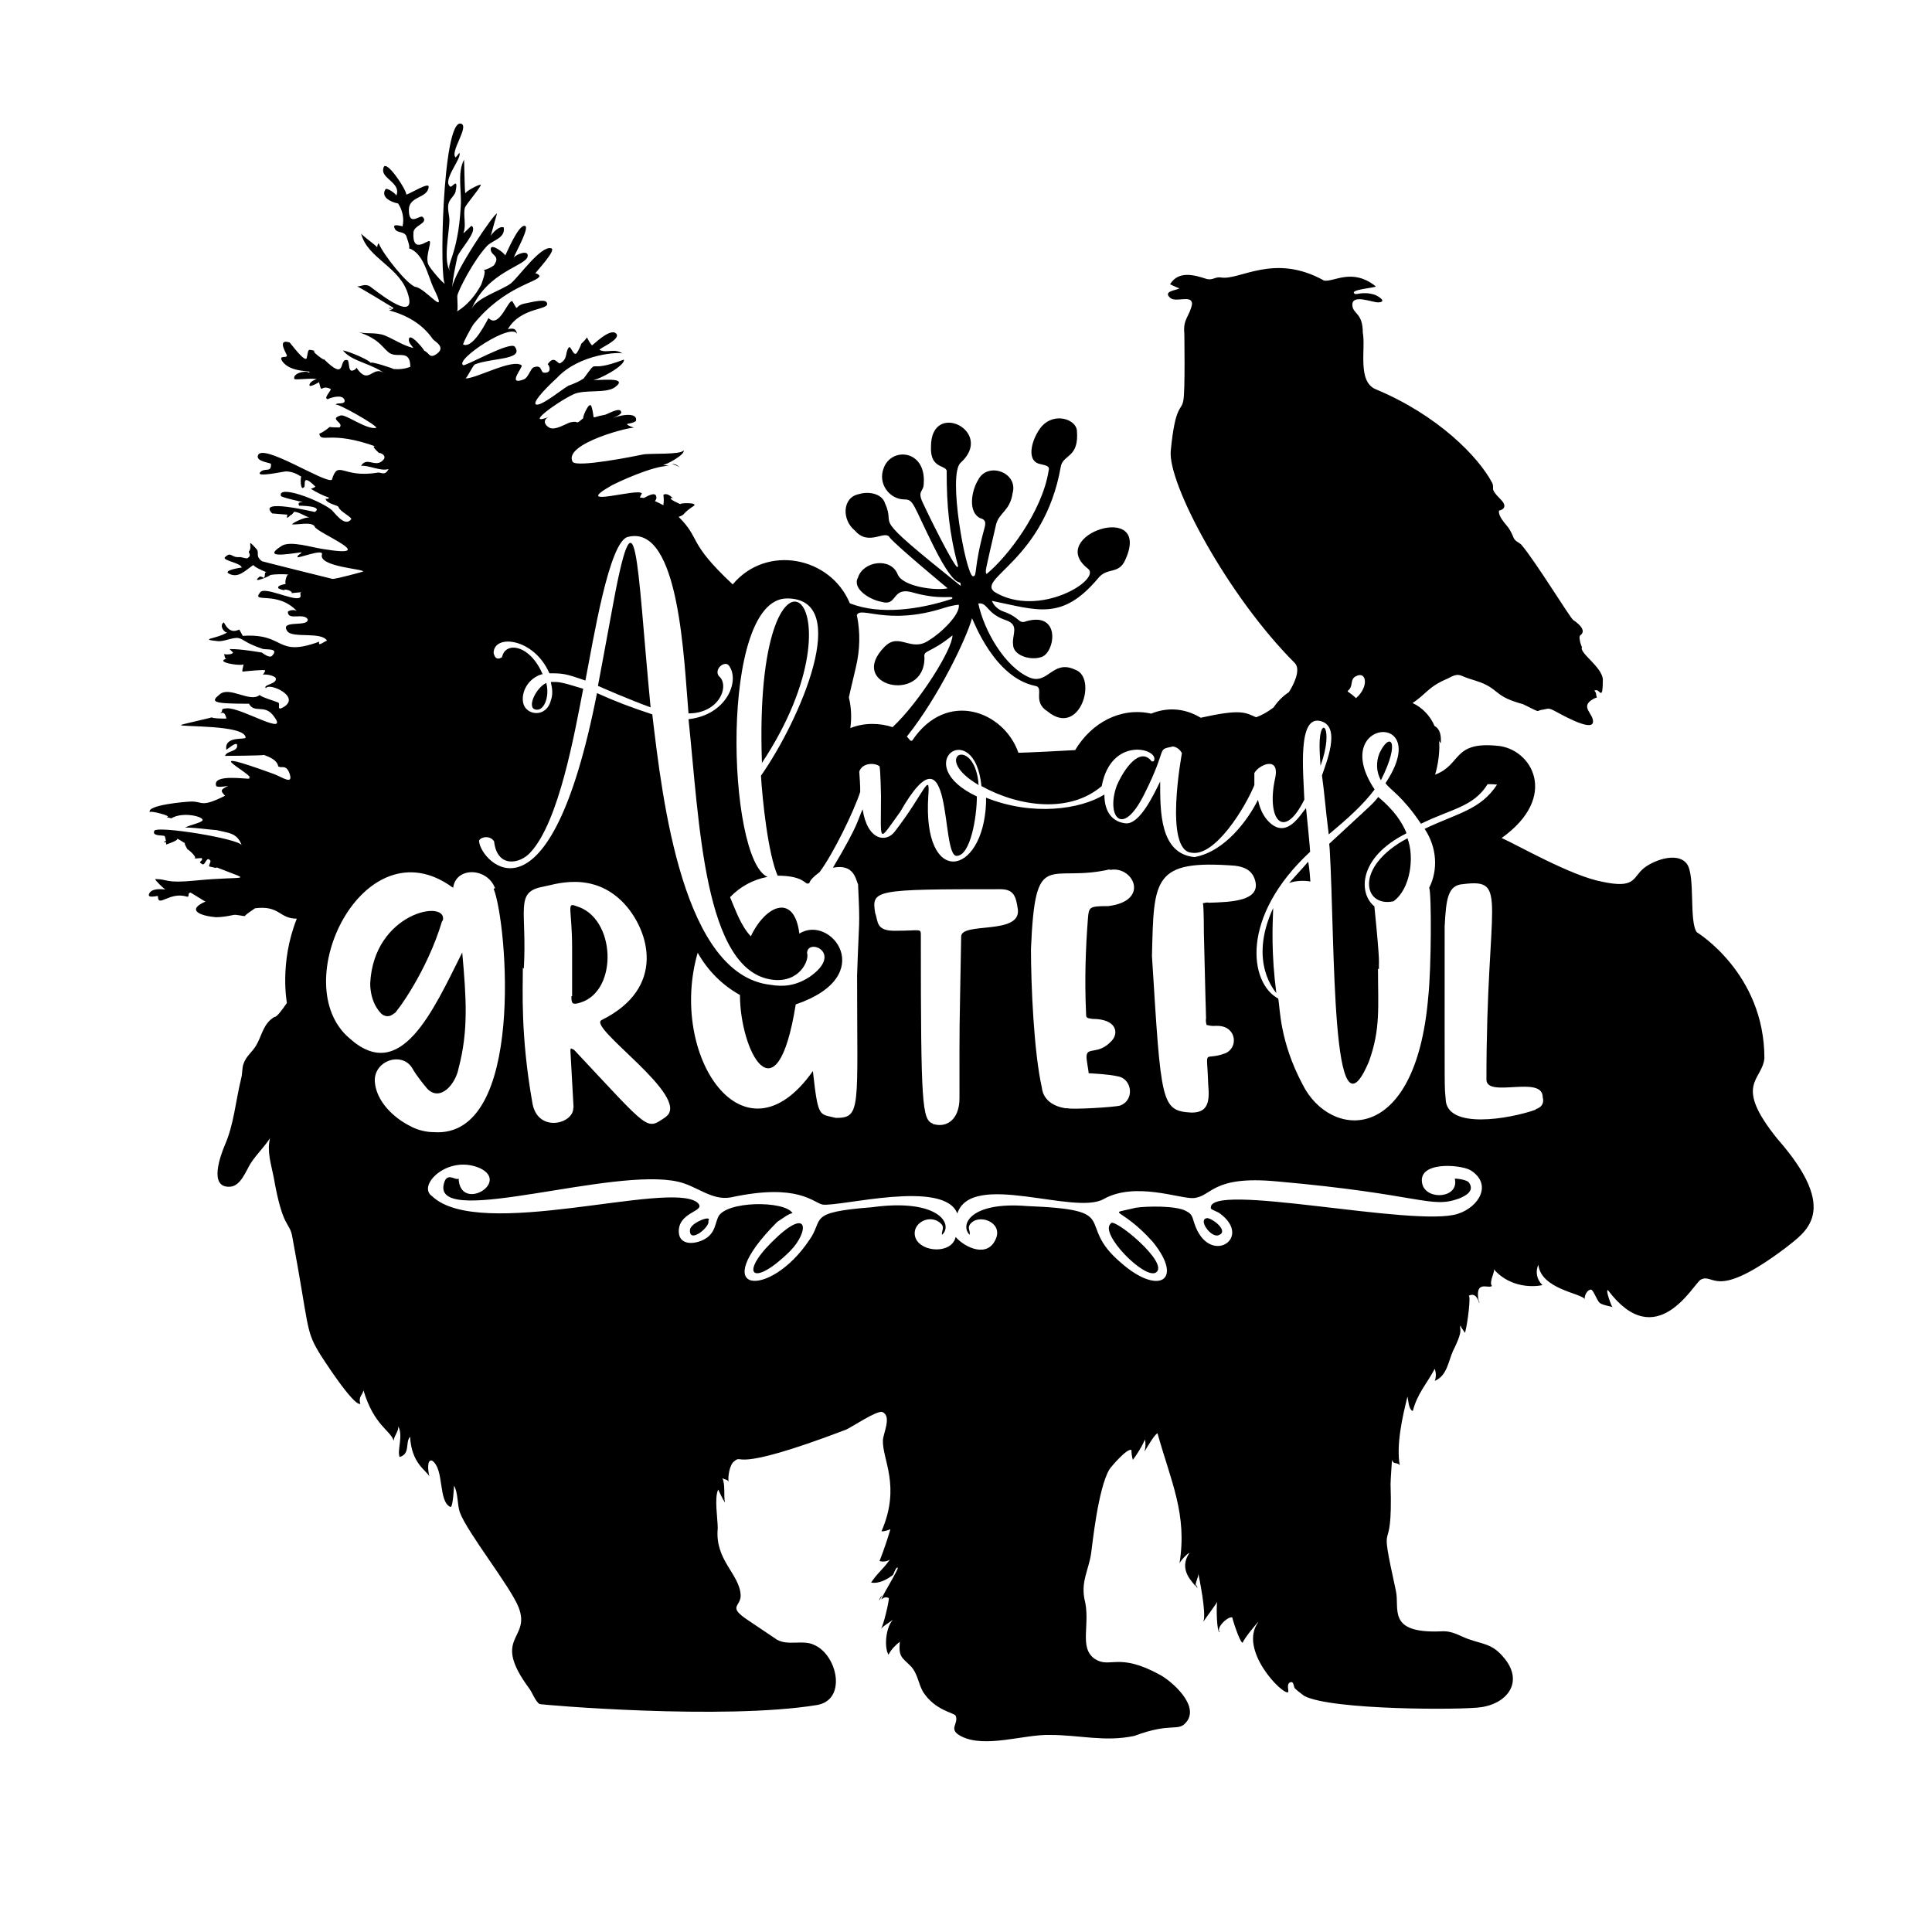 <?xml version="1.0" encoding="utf-8"?>
<!-- Generator: Adobe Illustrator 22.1.0, SVG Export Plug-In . SVG Version: 6.00 Build 0)  -->
<svg version="1.1" id="Layer_1" xmlns="http://www.w3.org/2000/svg" xmlns:xlink="http://www.w3.org/1999/xlink" x="0px" y="0px"
	 viewBox="0 0 800 800" style="enable-background:new 0 0 800 800;" xml:space="preserve">
<style type="text/css">
	.st0{fill:#231F20;}
</style>
<g>
	<path d="M364.1,662.7c0,0,0.4-0.6,1.3-2.2C364.7,661.2,364.1,661.9,364.1,662.7z"/>
	<path d="M498.7,670.5c-0.2,0.4-0.4,0.6-0.6,1.1C498.3,671.3,498.7,670.9,498.7,670.5z"/>
	<path d="M495.7,657.5c0.2-0.2,0-0.6-0.4-1.3C495.2,656.5,495.4,657.1,495.7,657.5z"/>
	<path d="M606.8,551L606.8,551c0,0.2-0.2,0.4-0.2,0.6C606.8,551.6,606.8,551.2,606.8,551z"/>
	<path d="M612.4,538.2c0,0.4,0,0.9,0,1.3C612.6,539.5,612.6,539.1,612.4,538.2z"/>
	<path d="M459.9,506.7c-4.7,4.1,13.8,22.9,18.6,20.3C485,523.4,460.4,503.3,459.9,506.7z"/>
	<path d="M285.7,509.3c-0.4,6,8.6-1.5,7.6-3.7C295.2,502.7,285.7,506.4,285.7,509.3z"/>
	<path d="M504.5,511.5c4.5-1.5-1.9-6.7-4.5-7.1C495.7,504.6,501.3,512.6,504.5,511.5z"/>
	<path d="M319.4,514.5c-13.4,13.4-7.5,18.7,7.8,3.5C335.1,510,335.3,498.6,319.4,514.5z"/>
	<path d="M162.3,127.7c-0.4-0.2-0.9-0.2-1.3-0.2C161.3,127.9,161.7,127.9,162.3,127.7z"/>
	<path d="M200.1,111.3l0.4-0.2C200.3,111.1,200.3,111.3,200.1,111.3z"/>
	<path d="M68.9,348.2c-0.4,0.2-0.9,0.2-1.1,0.4C68.7,349,68.9,348.8,68.9,348.2z"/>
	<path d="M736,471.6c-18.5-22.9-6.3-24-5.4-33.4c0-35.2-27.9-52.1-28-52.2c-3.3-4.6-0.5-23.3-4.1-28.3c-4.1-5.4-14.7-1.1-18.3,2.2
		c-4.2,3.8-3.3,8.1-16.8,5.2c-12.9-2.4-35.4-15.4-41.6-18.1c24-17.1,12.5-37.1-1.9-38.2c-18.4-1.8-14.7,7.8-25.5,11.9l-0.2,0.2
		c2.1-6.7,2-14,1.5-14.5c0.2,0.4,0.4,0.9,0.9,1.3c0.2-3-0.2-5.8-2.6-7.1c-1.7-4.1-5-7.6-9.1-9.5c5.6-3.6,6.4-6.7,14.5-10.1
		c2.6-1.3,3.9-2.2,6.5-0.9c3,1.3,6.5,1.9,9.5,3.5c5.3,2.7,4.6,5.1,15.3,8c7.6,3.8,5.4,2.8,7.3,2.4c3-0.4,2.8-1.1,5.4,0.2
		c2.2,1.1,15.3,8.8,16.2,5c0.6-3.6-5.7-6.4,0-9.7c2.4-1.3,1.5,0.2,1.3-2.2c-0.2-1.3-1.5-1.5,0.2-1.5c1.4,0,2.6,4.5,2.6-4.5
		c-0.4-5.3-10.1-11.1-8.6-13.4c-0.2,0.2-1.1-3-0.9-2.8c-0.2-0.6-0.2-1.3,0-1.9c0-0.1,4-1.9-2.8-6.5c-1.4-1.1-15.6-24.3-21.4-31.1
		c-1.1-1.1-2.4-1.3-3.2-2.8c-0.6-1.5-1.3-3-2.2-4.3c-1.3-1.7-4.3-4.7-3.9-7.1c0,0.1,4.6-0.8,0.6-4.7c-4.9-4.9-2.1-4.1-3.5-6.9
		c-5.6-10.6-22.4-27.9-48.1-38.6c-7.8-3.2-4.1-16.8-5.4-23.5c0-8-3.9-7.7-4.3-11c-0.6-5.4,8.4-1.3,10.8-1.5c3.7-0.2,0-2.6-1.7-3.2
		c-5.2-1.5-7.5,0.3-8.2-0.4c-2.4-1.7,8.6-2.4,8.8-3c-9.7-7.8-17.2-1.8-21.4-2.4c-20.7-11.6-34.9,0-42.7-1.3c-2.4-0.4-3.5,1.3-6,0.6
		c-5.2-1.7-11.6-3.5-15.1,2.2c1.3,0.6,2.6,1.3,3.9,1.7c-1.5,0.9-6.9,1.1-3.9,3.9c2.4,2.2,9.1-1.5,9.1,2.6c-1,5.2-3.8,6.1-3.2,12.1
		c0,0.1,0.4,23.9-0.4,27.8c-0.8,4.6-3.3,1.3-5.2,20.7c-1.5,13.4,23.5,60.2,51.3,88c2.8,2.8-0.6,9.3-2.4,12.1
		c-2.6,1.7-4.7,3.9-6.3,6.3c-2.2,1.7-4.7,3.2-7.3,4.1c-4.5-2-6.3-3.5-22.9,0.2c-7-4.2-14.2-4.3-20.5-1.7
		c-12.6-2.8-24.7,3.7-31.5,15.1c-1,0.1-22.8,1.2-23.5,1.1c-6-17.3-29.8-26.3-44-5H377c-0.1-0.1-1.7-2-1.5-1.7
		c13.4-16.8,24.8-41,27-49c0.7,1.2,9.2,24.5,26.1,28c4.1,0.6-1.4,6.5,5.2,10.6c13.4,11,20.8-14.1,11.4-17.3
		c-9.4-4.4-11.2,6.5-19,3.2c-10-4.3-18.7-19.2-21.1-30.6c3.9-0.6,3.3,4.2,11.4,6.9c5.9,2,2.4,6.1,3,10.1c0,4.5,7.1,6.7,11.6,5.2
		c5.7-1.5,8.5-18.9-6-14.9c-3.6,1.4-2.3-1.5-9.9-4.1c-2.2-0.9-3.7-2.4-4.5-4.3c18.8,3.8,28.9,8.4,43.8-9.1c3.9-5.2,8.8-1.4,11.6-8.2
		c10.8-24.4-33.2-9.9-15.7,3.9c6.2,4.4-20.2,20.9-38.6,9.7c-7.5-5.6,20.5-13.1,27.4-51.6c0.8-5.6,7.8-3.5,6.7-15.5
		c-0.8-4.6-9.4-7.2-14.5-1.5c-3.8,4.4-6.8,13.7-1.3,15.5c3.3,0.8,4.7,0.9,4.1,3c-2.7,16.9-17,35.6-25.7,42.7
		c-0.6-1.4-0.8,0.2,3.9-20.3c1.2-5.2,5.8-5.7,6.9-13.2c2.4-8.6-10.3-13.1-14.2-5.6c-3,4.8-4.3,13.7,0.9,16c2.2,0.6,2.2,1.9,1.7,3.9
		c-4.6,16.6-3,20.1-4.7,20.1c0,0,0,0-0.2,0c-2.9-1-10.5-42.3-5-47c14.3-13-12.3-26.2-12.3-6.7c-0.5,10,7.2,7.2,6.5,10.8
		c0,13.5,1,25,4.7,38.6c0,0.2-0.2,0.4-0.2,0.6c-1.8-0.7-12.9-23.4-14-25.9c-3.1-6.1,0-5,0-8.8c1-14.1-13.5-15.2-16.6-6.3
		c-2.5,6.3,2.4,12.9,8.6,12.9c3.9,0,3.4,2,12.3,19.8c10,19.9,11,12.1,11,16c-39.5-31.6-26.3-23-31.3-34.1c-1.3-4.3-7.1-5.1-10.8-3.9
		c-7,1.3-7.2,10.7-1.7,15.1c5.8,6.8,12.6-0.7,14.5,3l0,0c3.6,4.1,23.8,20.8,23.9,20.9c-5,1.1-18.7-0.7-20.7-5.8
		c-2.9-7.2-14.3-5.4-16.4,1.3c-2.6,4.5,4.6,9.2,9.7,10.1c6.6,2,4.2-5.9,12.1-4.1c12.7,3.7,17.3,1.2,17.3,2.6
		c-0.2,0.2-0.4,0.4-0.6,0.4c-12.9,4.2-29.4,6.7-41.9,1.7c-8.1-19.4-34.6-24.5-48.5-7.8c-19.1-17.9-12.9-18.5-22.4-28
		c0.6-0.2,1.3-0.4,1.9-0.9c1.3-1.5,2.8-2.6,4.5-3.7c1.5-1.5-6.7-1.1-5.6-0.6s-6.7-2.8-3.2-2.6c-0.2,0-2.2-2.4-3.9-1.3
		c0.2,1.5,0.2,2.8,0,4.3c-1.1-0.6-2.2-1.1-3.5-1.7c0.2-0.2,0.4-0.6,0.6-1.1c0.2-3-2.8-1.5-5.2-0.2c-0.4,0-1.1-0.2-1.7-0.2l0.9-1.7
		c-1.7-2.4-29.6,6.5-12.7-3.2c2.4-1.3,17-8.2,23.9-8.2c-0.9-0.2-1.5-0.2-2.6-0.4c1.3,0.2,9.7-4.5,8.6-6c-0.9,1.9-14,1.1-16.8,1.7
		c-2.8,0.6-27.6,5.6-29.1,3c-4.1-7.6,25.2-14.9,25.5-14c0-0.2-3.5-1.1-2.8-1.7c1.1-0.2,2.4-0.4,3.5-1.1c1.1-4.3-7.8-2.2-9.3-1.3
		c0.4-0.4,3.7-1.5,3.2-2.6c-0.6-2.2-6,1.3-6.9,1.3c-6.5,1.1-3.5,2.6-5.4-3.5c-0.9-2.8-4.3,5.8-3.2,4.7c-4.1,3.5-1.3,0.9-5.6,1.9
		c-1.5,0.4-6.3,3.5-8.6,2.2c-2.4-1.3-2.8-3.7,0.4-4.7c-11.5,4.6,2.3-5.7,9.5-9.1c4.5-2.2,13.6-0.2,17.3-3c6-4.5-6.9-2.6-9.1-3
		c1.9,0.2,13.6-6,12.7-8.4c-16.4,6.3-9.7-1.5-16.6,7.8c-1.9,1.3-4.1,2.2-6.3,3c-2.2,1.1-11.2,8.6-13.4,7.8c-2.2-0.9,6.9-9.5,8.6-11
		c9.5-10.2,26.3-10.8,27.2-10.1c-3.5-2.4-6.5,0-9.5-1.5c-0.9-0.4,9.5-4.5,6.7-6.9c-2.6-2.2-9.7,5.2-9.9,5c-3.5-4.3-0.4-4.1-4.5-0.6
		c0.4-0.4-1.1,3-1.9,3.9c-1.3,1.3-2.4-3.5-3.2-2.4c-1.7,2.4-0.2,4.5-3.5,6.5c-1.1,0.6-2.4-3.7-5.2,0.4c1.1,1.1,1.5,3.9-1.7,3.5
		c-1.3-0.2-0.6-3.5-4.1-2.2c-1.3,0.4-2.2,4.3-4.1,5c-7.3,2.8-0.2-5.2-0.9-5.8c-3.7-3-19,5.6-23.3,5.4c0.6,0,3-5.2,3.9-5.8
		c7.1-2.8,20.5-1.8,16.6-7.3c-1.7-2.6-20.5,8.2-21.4,7.6c-3.8-2.1,20.7-18.4,22.4-12.7c-0.6-2.2-1.1-2.8-3.9-2.2
		c5.6-9.7,18.3-7.6,16-11.2c-1.1-1.5-7.6,0.4-9.1,0.6c-4.5,0.9-2.2,3.9-5-0.9c-1.7-1.3-5.4,11.6-9.9,6.9c-0.2,0-6,12.7-10.4,11
		c-0.9,0.4,3.7-8,4.3-8.6c12.8-15.7,26.7-17.2,27.2-19.8c-0.2-0.6-1.1-1.1-1.7-1.1c-0.2-0.2,9.1-9.9,6.5-10.4
		c-4.3-1.1-13.2,11.6-16.6,14.5c-3.9,3-14.5,6-16.4,10.8c6.6-15.8,22.7-17.9,23.3-22c0.4-2.8-4.7-0.9-5.8,0.6
		c1.1-2.8,7.3-13.6,4.3-13.2c-2.6,0.4-6.7,10.1-7.8,12.3c-0.2-0.9-5.8-5.2-6-2.8c-0.2,3,4.3,2.6,1.3,6.9c-1.3,0.9-2.8,1.7-4.3,1.9
		c1.5,0-0.9,5.8-0.9,6c-2.4,4.5-5.8,8.6-10.1,11.2c0.6-0.4,0-6,0.2-6.7c0.5-2.3,6.6-14.4,12.3-20.5c2.4-2.4,7.6-3.2,6.9-7.6
		c-1.7-0.9-4.7,2.2-5.4,3.5c0.2-0.9,2.6-9.3,2.6-9.3c-1.3,0-17.5,23.9-18.6,30.6c0.4-4.3,1.3-8.4,2.2-12.7c0.9-2.8,8.6-10.6,6-12.7
		c-0.2-0.6-3.5,3.5-3.5,2.8c1.3-3-0.2-7.3,0.6-10.4c0.4-1.3,7.3-9.3,6.5-9.5s-6.7,3-6.3,3.7c-0.4-0.9-0.4-14.7-0.6-14
		c-2.8,5.4-0.9,13.2-1.3,19c-1.1,21-6.5,24.3-4.3,27.2c-3.2-3.9-0.4-16.6-0.4-21.1c0-2.2-0.9-4.7-0.4-6.9s2.8-3.5,3-5.4
		c1.1-5.8-1.5-1.3-2.2-1.7c-3.7-2.4,5-11.9,3.7-14c-0.4,0.6-1.1,1.3-1.5,1.9c-2.6-2.2,5.8-12.9,2.2-14c-7.8-2.2-9.1,67.3-6.5,66.4
		c-1.1-0.2-6.3-6.5-6.9-7.8c-1.7-3,1.3-9.3,0.4-9.9c-0.6-0.9-7.3,5.8-6.7-3.7c0.2-3,6.3-3.7,3.9-6.3c-1.1-1.3-5.8,4.3-5.8-3
		c0-5.8,7.8-4.7,8.2-9.5c0.2-2.2-7.6,2.8-9.3,3.2c0.6-1.3-9.1-16.2-9.5-10.6c-0.9,3.9,7.6,5.8,5.4,11c-0.2-0.9-4.1-3.5-4.5-2.6
		c-2.6,4.3,5.4,6,5.2,5.8c1.9,2.8,2.6,6.3,1.9,9.5c-0.4,0-3.7-1.1-3.5,0.2c0.6,3,3.7,1.5,5,3.7c0,0.2,1.9,5,1.1,5.2
		c6,1.9,7.8,11,10.1,16.2c6.7,13.6-2.8,0.6-7.3-0.2c-3.2-0.6-13.6-13.6-15.3-18.1c-0.4,0.4-0.6,1.1-0.6,1.7c-1.1-1.3-6.5-5-6.7-5.8
		c2.6,10.6,16.4,13.8,19.6,25.7c3.5,12.5-15.3-3.5-16.2-3.9c-2.2-0.9-3.2,0.2-5,0.2c0.4,0,14,8.2,14.9,8.8c0.4,0.2-0.6,0.9-1.7,1.1
		c7.3,2,13.8,5.6,18.1,11.9c0.9,1.1,6,3.5,1.1,6.5c-2.6,1.5-2.6-0.9-4.7-1.7c0.6,0.2-6.5-8.6-6.3-4.3c0,1.1,1.3,2.4,1.9,3.2
		c-4.1-0.9-8.2-3.7-11.9-5.2c-4.1-1.5-8-0.4-11.2-1.5c9.9,3.1,10.7,7.7,13.8,9.1c3.2,1.5,8-1.7,8,5.4c-2.4,0.9-4.7,1.1-7.1,0.9
		c1.5,0.2-10.4-3.7-9.1-2.4c-1.9-2.2-12.1-5.8-11.6-5.2c3.7,4.7,12.7,5.4,17.9,10.1c-5.8-5.4-6.9,5.2-12.5-3.2
		c0.4,0.6-1.5,1.7-2.2,1.3c-1.1-0.6-0.6-4.1-1.5-4.3c-3.9-0.9,0.2,9.5-9.9-0.6c1.7,1.9-6.9-4.3-2.8-3c-4.1-1.1-3.2-1.1-4.1,2.8
		c-0.9,1.9-6.7-6.3-7.1-6.5c-5.4-1.7-1.3,4.5-1.1,5.4c0.2,1.3-3.7-0.4-1.9,2.4c3.6,5.1,13.2,3.6,11,4.7c-1.5-1.1-6.9,0.4-6,2.6
		c0.2,0.6,8-0.6,9.3,0.2c-0.6-0.2-3.5,1.3-3,2.6c0.2,0.6,3.9-1.3,3.9-1.5c1.3,5.4,0.4,0.9,4.7,2.8c0.9,0.4-3.2,3.9-1.1,4.3
		c1.1-0.6,6-2.2,6.9,0.2s-3.9,0.9-3.5,2.2c-0.4-1.5,18.3,9.1,16.6,9.5c-4,0.7-12.2-5.5-14.5-5.2c-5.4,1.5,1.5,3-0.6,5
		c0,0-3.2,0-4.1-0.2c-1.3,1.1-2.8,2.2-4.3,2.8c0.8,4.1,4.4-1.6,23.7,5.4c-3.2-1.1,1.1,2.6,1.3,2.8c-1.3-0.9,4.3,0.6,0.9,3.2
		c-3,2.4-6.3-1.9-8.6,1.9c3-0.4,8.2,2.4,11.4,1.3c-1.5,3-3,1.3-4.5,1.5c-14.8,2.5-16.3-5.7-19,3c-3,1.5-28.9-15.5-30.6-10.1
		c-0.9,2.6,5.4,3,5.4,3.5c0.2,3.9-2.6,1.3-4.5,3.5c-1.9,2.2,9.9-0.4,10.6-0.4c2.4,0,4.5,0.9,6.5,2.2c-0.4-0.4-0.6,6.3,1.1,4.3
		c0.9-0.2-1.4-6.3,4.7-0.2c0,0.2-1.7,0.9-1.9,0.9c2.4,1.5,5,2.8,7.6,3.7c-0.2,0.4-0.9,0.6-1.5,0.4c0.4,2.2,5.2,2.6,5.4,3.5
		c0.4,1.7,5.8,4.3,5.2,5c-2.8,3.7-7.3-3.5-8.4-4.1c-5.4-4.1-21.9-10.2-20.7-5.6c-0.2,0.6,9.1,2.6,9.1,2.6c-1.5,0-2.2,0.4-1.5,1.5
		c0,0,10.1,0,6.5,2.6c-0.1,0.1-24.2-5.9-17.7,0.6c0,0,6.9,0.6,8,0.6c0.6-0.6,1.1-1.3,1.1-1.3c2.4,0.2,4.3,1.9,6.5,2.4
		c-2.2-0.4-7.8,2.6-7.3,2.8c1.7,0.4,8-1.3,9.3,0.9c0.2,2.4,28.5,13.5,3.2,9.3c-4.3-0.6-13.2-3.5-16.8-1.3c-10.4,6.5,8.6,2.2,8.2,2.8
		c-0.4,0.6-1.9,1.1-1.7,1.9c0.2,0.6,11-3.7,10.1-1.1c-1.5,5.2,18.1,6,17,7.1c0,0-11.4,3.2-12.7,3c-0.1,0-29-7.2-29.1-7.3
		c-3.2-2.4-0.6-3.5-2.6-5.4c-4.1-4.5-1.1-0.6-2.8,1.3c-0.4,0.4,1.3,1.7-0.6,2.8c-0.6,0.4-2.6-0.6-3.5-0.4c-3.5,0.2-3.2-2.6-6,0.2
		c-0.4,1.3,6.7,2.2,7.1,4.1c0,0-8.2,1.1-5.2,2.6c3.9,1.9,6.5-1.3,10.1-3.7c-0.6,0.4,4.3,2.8,5.4,3c-1.3,0-0.2,1.9-1.3,2.4
		c-0.4-0.4-1.1-0.6-1.5-0.6c-4.7,3.7,6-0.9,4.1-0.6c2.6-0.4,5.2-0.4,7.8-0.2c-1.1,0-1.7,4.1-1.1,3.9c0,0-4.3,0.6-3,1.9
		c0.7,0.4,3,1,2.4,0.4c1.1,0,2.4,0.4,3.2,1.3c-0.4-0.2-0.4,0-0.2,0.2c0.2,0,4.1-0.4,4.1-0.4c-1.3,0.4,0.4,1.9-1.1,2.4
		c-2.9,1-14.1-4.7-16-2.4c-4.1,5,7-1,15.3,8c-0.9-1.1-3.9-0.4-3.9,0.2c0,3.7,6.5,0.2,8.2,3c0.6,3.5-11.9,0-8.4,5
		c2.2,3,14.2,0,16.4,3.9c-1.1,0.2-3.9,2.8-3.2,0.4c-18.3,6.7-13.8-3.6-31.7-2.4c0,0-1.3-2.6-1.5-2.6c-3.5,1.7-5.2-0.9-6.3-3
		c-2.2,1.3,0.4,4.7,1.5,4.1c-4.3,2.8-12.5,2.8-3.9,3.7c2.4,0.2,6.3-1.7,8.4-1.3c2.4,0.5,2.6,2,10.1,4.5c1.5,0.4,6.9-0.4,3.9,2.8
		c-1.1,1.3-3.9-1.1-4.3-1.3c-12-2-13.1-1.2-13.4-1.5l1.5,1.5c-0.2,0.9-3.2,0.9-3.7,0.6c0.2,0.6,0.2,2.2,1.1,1.9
		c-5.4,1.5,5.8,3.2,6.9,2.4c0,1.1-0.9,3-0.2,3c-0.6,0,10.4-1.1,9.1-0.4c0.4-0.2-0.6,1.5-0.9,1.7c1.1-0.4,5.2,0.4,5.4,1.5
		c0.6,2.4-5.6,2.6-4.1,4.1c1.1-2.6,14.7,3.4,7.3,7.8c-3.2,1.9-1.1-1.3-2.2-1.9c-0.2-0.2-8.2-2.6-7.6-3.2c-3.9,3.5-12.5-3.7-16.6-0.2
		c-4,3.2-3,3.9,12.1,3.9c2.2,4.1,6.3,0.2,9.9,4.7c7.8,9.8-13-3.2-19-2.8c-3.5,0.2-0.9,0.9-3,2.2c2.4-1.3,2.4,1.5,2.8,1.9
		c0.4,0.4-6.9,0-6-0.4c-0.2,0.2-12.9,3-12.9,3.2c-0.2,0.9,26.5-0.2,26.8,5.2c0,1.1-8.8-0.9-8,5c0.2,0.2,4.5-3.9,4.5-1.7
		c0.2,2.6-4.5,2.2-5,4.3c0.1,0,15.5-0.1,16.2-0.4c-0.2,0.2,5.2,1.3,5.8,4.7c1.3,1.1,3.2-1.1,4.7,3c1.7,5-3,1.5-6.5,0.2
		c-33-12-9.9-0.6-9.9,1.5c-0.4,0-0.6,0-0.2,0.4c-0.6,0.4-15.5-2.2-13.8,3c0.4,0.9,5,0,5,0c-3,1.5-3.5,1.9-1.3,4.1
		c-10,5-9.1,2.4-13.8,2.4c-2.4,0-19.2,1.5-17.3,4.5c-0.6-1.1,9.9,1.7,6.9,1.9c-0.4,0,1.3,0.4,2.2,0.6c-0.2-0.2,0-0.2,0.4-0.4l0,0
		c4.6-2.3,12.5-0.4,12.3,1.1c-0.2,1.1-6.3,2.2-7.3,3.2c0.2-0.6,13.4,1.1,12.9,0.9c5.4,1.3,8.6,1.1,10.6,6.3c-1.1-2.7-35-8.2-36.2-6
		c-1.1,2.4,3.5,1.7,4.3,2.2c0.4,1.1,0.6,2.2,0.6,3.5c1.9-0.6,5.2-1.9,4.5-2.4c1.3,0.4,2.4,1.5,3.5,1.9c-0.9-0.4,0.4,1.7,0.9,2.6
		c-0.2-0.6,4.7,3.7,2.6,3.7c1.1,0,2.2-0.2,3.2-0.2c0.9,1.5-2.2,1.3,0.4,2.6c1.1,0.4,1.7-3.7,3.2-1.5c0.4,0.2-0.9,2.2-0.4,2.4
		c0.9,0.2,4.3,1.1,2.6,0.2c16.1,6.4,13,3.5-8.2,5.6c-13,1.3-11.3-0.6-16.8-0.6c-0.4,0.2,3.7,4.3,4.3,4.3c-2.2-0.2-5.6-0.4-6.7,1.5
		c-1.5,2.6,3.5,0.9,3.5,1.3c0,5,4.7-2.1,12.1,0.2c1.1,0.2,0-1.5,1.3-1.7c0.4,0,5.6,3.5,6.3,3.7c-8.4,3.7-1.7,6,4.3,6.5
		c2.4,0,4.7-0.4,7.1-0.9c1.3-0.4,4.1,0.6,5.2,0.4c-1.3,0.2,3.7-3,3.9-3.2c10.3-1.3,9.9,4.3,17.3,4.3c-7.3,18.3-4.1,34.8-4.1,34.9
		c-2.2,3.2-4.3,6-5.2,5.8c-4.7,2.8-5.2,8-7.6,11.9c-1.7,2.8-4.1,4.3-5.2,7.6c-0.6,1.7-0.4,3.9-0.9,5.8c-2.4,9.7-3,19.2-6.9,28
		c-1.7,4.1-6.7,17.5,2.2,17c4.5-0.2,6.7-6.7,8.6-9.7c2.4-3.7,5.6-6.7,8-10.4c-1.3,5.4,0.4,10.6,1.5,16c3.9,22.4,6.7,18.2,7.8,25.2
		c6.8,36.5,5.4,38.1,10.8,47.2c1.3,2.2,14.5,22.7,17.3,21.6c-0.9-3,0.9-3.5,1.3-5.6c4.4,14.7,11.3,16.6,12.5,20.9
		c0.2-2.2,2.2-4.1,1.9-6c2.2,3.9-0.6,10.1,0.6,12.7c4.5-1.3,2.2-6,4.3-8.4c0.6,11,6.5,13.8,8,16.4c-0.6-2.2-1.1-7.1,1.1-6.5
		c5.2,3.5,2.4,16.8,7.6,19.2c1.1,0.4,1.5-8.8,1.5-8.8c1.7,2.8,1.3,7.8,2.4,11c3,8.3,21.1,30.9,24.4,39.5
		c5.1,13.4-11.6,11.9,4.3,33.4c1.3,1.7,2.6,5.4,4.3,6.5c0.5,0.3,75.9,6.8,115,0.4c12.3-2.2,8.4-20.5-1.1-24.8
		c-4.7-2.4-10.8,0.4-15.5-2.2c-0.1-0.1-11.7-7.9-11.9-8c-8.9-5.9-3.2-5.5-3.2-10.4c-0.4-8.9-10.8-14.5-9.5-27.8
		c0-3.9-1.5-12.7,0.2-16c0.9,1.9,1.7,3.7,2.8,5.4c-0.6-2.4,0.2-7.8-1.1-10.1c0.6,0.4,2.4,0.6,2.6,1.5c-0.4-1.9,0.4-7.1,2.2-8.4
		c4.3-3.7-3,5.6,46.4-13.2c2.2-0.9,12.9-8.2,15.1-7.3c3.9,1.7,0.4,8.6,0.2,11.6c-0.4,7.9,7.6,18.9-0.6,37.8c1.3,0,2.6-0.4,3.7-0.9
		c-1.3,4.5-2.8,8.8-4.5,13.2c1.5,0.4,3,0.2,4.3-0.6c-3.7,5-4.8,5.1-7.8,9.5c3.2,0.6,6.7-1.3,9.1-3.2c0.2-0.2,1.1-3.2,1.9-3
		s-6.9,12.3-6.7,13.2c0.9-0.9,1.9-1.1,3-0.6c0.4,0.4-2.2,11.6-3.2,12.7c1.5-1.5,3.2-2.4,5-3.7c-2.8,2.6-3.9,11-1.9,14.5
		c1.1-2.2,2.8-3.9,4.7-5.4c-0.6,6.3,0.9,6.5,4.3,9.9c3.2,3.2,3.2,7.3,5.4,11c5,7.6,12.5,8.4,13.4,9.7c1.5,3.5-3.5,5.6,2.4,8.6
		c9.9,5,25.9-0.9,36.7-0.6c12.3,0,22.7,3,34.9,0.4c15.7-5.9,18.1-1.4,21.6-5.8c5.4-6.7-5.8-16.6-10.8-19.4
		c-17.6-9.7-20.8-2.5-27.2-6.7c-6.8-4.8-1.5-14.5-4.3-25c-1.3-7.3,1.7-11.6,2.8-18.6c0.5-3.3,2.8-26.8,7.6-34.9
		c0.9-1.3,7.3-8.8,9.1-8c0,1.3,0.2,2.8,0.6,4.1c1.9-2.6,3.7-5.4,5-8.4c0.4,1.7,0.2,3.5-0.2,5c1.1-1.9,4.3-7.3,5.4-7.6
		c5.6,20.1,12.4,33.5,9.1,53.9c0.2-0.9,3.5-4.5,4.1-4.3c-4.8,6.9,1.6,12.2,2.6,13.8c-0.2-1.9,1.3-3.9,1.1-5.4
		c0.6,3.2,3.2,15.7,2.2,19.8c1.5-2.2,5.2-7.1,5.6-8c-0.4,1.7-0.2,13.2,1.1,12.5c-1.9-1.7,3.7-6.9,5.2-6c-0.2,0,3.2,10.8,4.3,10.4
		c0.2-1.3,6.3-8.8,6.5-8.6c-8.6,11.4,10.1,30.5,12.3,29.1c0.4-0.4-0.9-3.5,0.9-4.1c1.7-0.6,1.1,2.2,2.2,2.8c1.1,1.1,2.4,1.9,3.5,2.8
		c10.9,6,66.1,5.9,73.4,4.7c11.2-1.7,17.9-11,8.8-21.1c-4.5-5.2-8.4-5-14.2-7.1c-3.7-1.3-6.5-3.5-11.2-3.2
		c-22.8,1-17.1-9.5-18.8-16.8c-7.7-35.3-1.1-9.9-2.2-44.2c0-1.9,0.6-9.7,0.6-10.1c0.4,2.2,2.4,0.9,3.2,2.4
		c-1.5-8.6,1.1-20.1,3.2-28.5c0.4,1.5,0.4,5.2,2.2,6c1.9-7.3,5.6-11,9.1-17.5c0.6,1.7,0.6,3.5,0,5c5.2-2.2,5.6-8.2,7.6-12.5
		c5-10,2-8.6,3.2-10.6c-0.4,0.6,1.3,2.4,1.7,3.2c1.1-3.5,2.6-16,1.5-15.3c2.6-1.5,3.9,1.1,4.3,2.8c-2-9.8,3.7-5.6,5.4-6.9
		c-1.5-1.7,1.7-6.3,0.6-7.1c8.3,9.6,20.4,6.8,20.3,6.7c-2.4-2.2-3-5.6-1.7-8.4c1.1,10.1,17.7,11.8,19.2,14.2
		c-0.2-1.5,1.1-3.9,2.6-3.9c0.9,0,2.4,4.3,3.5,5.4c1.1,1.1,5,1.5,5.4,1.9c-0.4-0.4-3-7.1-1.9-7.1c20,26.7,35.3-2.4,38.4-4.3
		c5.7-3.1,5.4,9.2,35.2-13.2C747.4,510.2,762.5,501.8,736,471.6z M558.9,285.2L558.9,285.2c1.3-1.7,0.2-4.1,2.6-5.2
		c4.3-2.3,5.5,4.3,0,9.1c-1.1-1.1-2.2-1.9-3.5-2.8C558.2,285.8,558.7,285.6,558.9,285.2z M354.4,276.3L354.4,276.3
		c1.7-7.1,1.9-14.5,0.4-21.6c1.6-3.9,12.6,4.6,36.2-3c1.9-0.6,3.9-1.1,6-1.3c0.8,3.9-7.4,11.8-12.3,14.7c-7.4,5.2-12.3-3.4-18.3,2.6
		c-16.2,16.2,16.4,24,16.4,4.7c-0.5-3.5,1.8-1.4,11.6-9.3c0,5.7-13.6,27.5-24.8,38c-5-1.7-11.7-2-17.5,0.4c0.6-4.3,0.4-8.6-0.6-12.7
		C352.4,284.5,353.5,280.4,354.4,276.3z M325.9,247.8c27.3,0,5.2,50.6-10.8,73.4c0.6,10,2.9,32.2,6.9,41.4c11.1,0,11.4,3.9,12.7,3.2
		c1.1,0-0.8-0.6,4.7-4.7c5.7-7.7,14.2-25.2,16.8-33.2c0-2.8-0.2-5.6-0.4-8.4c1.3-3.8,6.5-3.7,8.4-2.2c0.4,1.8,0.6,11.7,0.6,12.3
		c0,20-1.4,19.4,8,6.5c22.3-39,16.5,18.3,23.3,18.3c5.8,0,8.4-16.3,8.4-24.6c-28.4-13.4-1-33.5,1.9-4.3c15.5,8.6,36.5,11.4,49.8,0
		c3.9-21,24.1-15.5,21.6-10.4c-0.2,0.2-0.6,0.2-0.9,0.2c-4.7-6.3-11.4,2.8-14.5,10.1c-4.4,12.2,2.1,22.1,11.4,3.5
		c10.2-20.3,4.7-18.2,11.9-19.8c1.5,0.2,3,1.3,3.7,2.8c0,0.1-7.6,40.5,4.1,41.2c9.7,1.6,22.1-18.7,25.9-28c0-1.2,0-4,0-5
		c1.9-3.5,10.7-7.3,8.6,2.2c-3.7,16.8,3.4,26.3,12.1,8.8c-0.4-11.2-3-35.7,7.1-32.4c8.1,2.5,1.9,17.3,0.2,22.4
		c1.1,7.9,1.3,12.4,2.8,24.4c7.8-6.5,14.2-12.2,19-18.6c-19.5-29.3,24.8-33.1,4.5-2.6c2.3,3.1,6.9,5.2,14.7,16.8
		c12.5-6.2,21.7-6.9,27.6-16.4c0.9,0,2.2,0,3.9,0.2c-6.9,10.5-16.4,11.8-30,18.3c5.2,7.8,5.6,17.1,1.9,24.4c1,2.4,0.9,33.3-0.4,45.3
		c-5.3,62.1-40.8,58.6-52,36.2c-9.6-18.1-9.3-31.4-10.1-35.6c-12-6.4-15.9-33.8,13.2-60.8c0-1.2-1.6-17.4-1.7-18.1
		c-2.4,2.8-7.6,12.2-14.5,6.5c-2.4-2-4.4-5.1-5.4-9.9c-4,8-13.5,21.4-26.3,23.7c-14.4-1.4-14.2-19-14.2-31.3
		c-2.6,5.3-8.6,18.2-14.5,17.3c-4.9-0.6-8.6-4.2-8.6-11.9c-10,6.2-29.8,9-49,1.3v2.2c-1.2,30.5-26.5,35.2-23.9-3.2
		c0.8-10.5-2-0.3-13.8,14.9c-3.6,5-11.5,3.8-13.4-9.1c-2.1,4.3-1.1,5.4-12.3,24.2c8.7-1.7,9.4,4.7,10.4,6.9
		c0.9,19.1,0.4,12.9-0.4,37.8c0,55.1,1.8,58.9-8.8,58.9c-6.9-1.8-7.3,0.5-9.5-19.4c-28.6,40.6-60-6.4-47.7-49
		c4.1,7.3,10.1,13.4,17.5,17.5c0,22.8,15.2,53.1,23.1,3.9c34.7-11.8,14.4-37.6,1.5-29.3c-2.1-16.8-13.9-12-20.1,1.1
		c-4.1-4.3-6.3-10.8-8.6-16.2c4.1-4.3,9.5-7.3,15.5-8.4C301.1,355.9,297.7,247.8,325.9,247.8z M498.5,386.4L498.5,386.4
		c1.3,52.5,0.3,12.6,0.9,35.2c-0.2,0.9,0,1.9,0.2,2.8c2.9,0.7,2.6,0.3,5,0.4c7.6,0.4,8.2,9.3,2.6,11.4c-9.2,3.4-7.4-3.2-6.9,12.9
		c0.7,7.5-0.3,11.6-6.9,11.6c-12.7-0.7-12.6-3.8-16.4-64.9c0.8-31.8,0.2-40,34.7-37.3h-0.2c3.2,0.4,6.9,1.5,8.2,6
		c2.5,8.7-10,9-19,9.3c-0.9-0.2-1.7,0-2.6,0.2C498.5,375.4,498.5,386.2,498.5,386.4z M449.7,419.1c0,2.4,0,2.4,2.6,2.8
		c10.3,0,11,6,8,9.1c-5.7,6.2-10.4,2.1-10.4,6.7c0,1.5,0.9,5.9,0.9,6.7c2.7,0.2,8.2,0.4,12.1,1.3c5.7,0.9,7.2,9.7,0.9,12.1
		c-2.6,0.7-20,1.7-21.8,1.1h-0.9c-9.7-1.6-9.6-8.5-9.7-8.6c-3.3-14.6-4.5-42.4-4.5-57.4c1.8-42.7,7.2-26.9,33-33l-0.6,0.4
		c9.7-2.3,17.4,12.7-0.4,14.9c-7.9,0-8,0.4-8.4,5C449.5,392.8,449.1,406,449.7,419.1z M397.3,454.7L397.3,454.7
		c0,9-5.4,12.3-10.6,10.8c-0.2,0-0.4,0-0.4-0.2c-4.5-1.7-5-7.6-5-77.7c0-3.4,0.2-2.2-10.1-2.2c-8.7,0.3-7.5-3.9-8.8-7.3
		c-1.6-9.7-0.3-9.9,51.8-9.9c5.7,0,6.5,3,7.3,8.6c0.9,10.4-23.5,4.9-23.5,11C397.2,433.7,397.3,418.2,397.3,454.7z M204.6,348.4
		c1.2,11.1,10.7,9.5,15.1,4.5c11.8-12.8,18.2-49.2,21.8-67.7c-10.3-3.2-10.3-2.8-13.4-2.8c0,0.8,1.3,4.1,0,7.6
		c-1.9,7.4-10.2,6.2-11.4,1.3c-1.1-4.3,1.7-10.3,7.6-12.1h0.4c-5.3-12.4-15.5-13.7-16.8-7.1c-3,2-3.4-1.6-3.5-1.7
		c0-8,16.7-6.3,23.1,8.4c5.6,0,6.6,0.1,14.9,3c3.2-16.3,9.8-58,17.7-59.5c21.4-5.3,23.1,51.9,25,73.1c13,0,17.2-11.8,12.5-15.5
		c-2.1-3.1,3-6.9,4.5-3.9c4.2,6.4-1.5,20.1-17,21.8c4.5,42.4,6.3,104.5,34.9,107.9c11.2,1.3,15.2-8.2,14.2-11
		c0-6.5,15.6-0.2,0.9,9.9c-5.6,3.6-10.7,4.1-16,3.2c-36.3-4-44.8-76.2-49-112c-8.8-2.9-15.4-5.4-22.9-8.8
		c-19.7,100.6-48.1,69.9-48.8,61.5C197.9,347.1,202.5,345.2,204.6,348.4z M237.4,458.8c0,6.8-15.1,10.4-17-2.4
		c-4.9-27.8-3.9-46.6-3.9-55.7l0.4,0.4c1.4-24.3-3.9-31.7,7.8-33.9c4.3-0.7,20.6-7,33.7,6.9c10.4,11.2,17.7,34.9-9.3,48.3
		c-6,3,37.1,31.6,26.8,39.9c0,0-0.2,0-0.2,0.2c-8.3,5.5-6,6.3-38-27.8c-0.4-0.2-0.9-0.4-1.3-0.6c-0.2,0.4-0.2,0.6-0.2,1.1
		C238,466.7,237.4,457,237.4,458.8z M169.7,466.2L169.7,466.2c-6.6-3.3-13.9-10.1-14.5-18.3c-0.5-8.8,11.3-12.6,15.5-5.6
		c0.4,0.7,1.9,3.4,6.3,8.6c5.4,5.4,11.7-2.1,12.9-8.6c4.1-15.5,3.2-28.8,1.5-47.9c-12.3,24.6-25.5,54.5-46.6,35.6
		c-26.7-22.4,5.8-89.3,42.5-62.6c0.2,0,0.4,0.2,0.4,0.2v-0.4c1.5-8.4,14.1-7.9,17.3,0.6l-0.6,0.2c5.7,14.2,13.2,103.5-24.8,100.8
		C176.4,468.8,172.7,467.9,169.7,466.2z M603.7,502.6L603.7,502.6c-17.7,5.9-104.4-13.7-102.3-2.2c0,0.4,3,1.5,3.5,1.9
		c14.5,10.4-4.5,22.5-10.4,4.1c-0.9-2.8-0.9-3.7-3.5-5c-4.1-2.2-16.1-2-20.7-1.3c-12.8,3.2-6.5-1.1,7.1,14.2
		c13,16.1,2.2,22.2-13.2,8.6c-19.7-16.6,1.7-21.9-39-23.5c-23.2-1.9-27.9,7.7-23.7,11.9c0.4-1.7-0.9-2.4,0-4.1
		c3.3-5,13.6-1.3,11,5.4c-3.2,8.6-12.9,4.1-16.8-0.4c-1.5,7.1-14.2,6.5-16.6,0.4c-2.2-6.2,6.6-10.7,11-5.4c0.9,1.5-0.4,3,0,4.1
		c4.8-4.4-1.5-15.2-29.1-11.4c-27.2,2.1-19.6,4.9-25.9,13.6c-16.5,24.7-43.2,22.4-13.2-7.6c1.1-0.6,5-3.7,6.3-3.5
		c-3.1-5.4-28.1-5.2-30.9,1.7c-1.3,3.2-1.3,5.8-4.3,8.2c-3.9,3-12.5,4.3-11.9-3.2c0.7-7.7,11.8-7.5,7.6-11.2
		c-11.8-9.2-90.1,16.2-109.8-2.6c-6.4-4.3,6.5-17.4,19.8-11.6c12.7,6-8.2,18.3-8.8,4.3c-1.2,1.2-5.3-3.6-6.3,3.2
		c-1.8,16.7,70-8,97.1-1.9c7.8,1.7,14,8,22,6.5c28.1-6.1,34.2,2.4,38,3c7.4,0.9,50.3-10.6,55.7,3.7c5.9-17.9,48.5,0.9,60.6-6
		c13-7.3,31.4-0.1,37.1-0.4c7.8-0.5,7.4-9.5,34.7-6.9c59.9,5.3,63.5,11.4,75.3,7.1c2.8-1.1,6.7-3.2,4.1-6.7c-1.1-1.3-6-1.7-5.8-1.5
		c1.9,8-11.4,9.1-13.4,2.4c-2.6-9.7,15.3-8.4,19.8-6C618.2,490.3,612.4,499.8,603.7,502.6z M635.9,459.3v0.2
		c-10.7,3.8-37.3,8.5-37.3-4.7c-0.5-6.1-0.4,2.3-0.4-71.2c0.6-11.1,1.2-17.1,7.6-17.5c19.2-2.4,9.7,5.9,9.7,80.9
		c0,7.9,23.3-2,23.3,7.3C639.9,458.4,636,459.2,635.9,459.3z"/>
	<path d="M118.8,214.4c0.6,0,1.7-1.3,2.6-2.2C119.6,212.3,118.8,212.5,118.8,214.4z"/>
	<path d="M281.4,193.5c-0.9-0.9-1.9-1.5-3.2-1.3C279.3,192.4,280.4,192.8,281.4,193.5z"/>
	<path d="M269.4,292.9c-5.8-59.8-5.7-97.8-16.4-38c-0.6,3.2-5.3,28.8-5.4,29.1C247.9,284.2,261.3,290,269.4,292.9z"/>
	<path d="M221.7,293.8c3.5,0.9,6-5.2,4.5-11C222,284.7,218,293,221.7,293.8z"/>
	<path d="M527.2,376c-10.6,22.8,1.3,35,1.3,35.2C526.4,395.1,526.9,383.6,527.2,376z"/>
	<path d="M566.9,439.4c4.8-13.4,3.7-22.4,3.7-38.2h0.4c-0.2-3.9,0.7,0-1.9-25.9c-6.6-5.3-6.8-20.2,13.2-30.2v-0.4
		c-1.8-4.2-4.8-9-11.6-14.7c-2.2,2.9-2.3,2.7-20.3,19.4l0.2,2.2C552.9,390.5,551.1,477.2,566.9,439.4z"/>
	<path d="M577,373.2c7-5,8.8-18.2,5.8-26.1C560.6,358.9,564.5,375.9,577,373.2z"/>
	<path d="M533.8,365.6c2.8-0.9,5.8-1.1,8.8-0.6c-0.2-2.8-0.4-5.4-0.9-8.2C541.7,356.9,533.3,366.2,533.8,365.6z"/>
	<path d="M571.2,311.9c-1.5,3.7-1.3,7.8,0.6,11.2C580.2,306.4,575.4,302.9,571.2,311.9z"/>
	<path d="M546.8,317.1c5.8-16-0.4-21.6-0.4-8.4C546.4,311.3,546.6,313.9,546.8,317.1z"/>
	<path d="M315.3,316.2c46-69.1-3.6-107.6,0.2-0.4L315.3,316.2z"/>
	<path d="M405.3,325.1c-0.2-0.4-0.2-1.1-0.2-1.5C402.8,304.4,385.4,313.5,405.3,325.1z"/>
	<path d="M153.3,407.1c0,0.1-0.3,7.2,4.1,12.1c1.3,1.7,3.8,2.4,6,0.2l-0.2,0.4c1.3-1,13.6-17.6,19.8-38.2l0.4-0.6
		C185.2,372.2,154.8,377.8,153.3,407.1z"/>
	<path d="M236.6,412.5c0,3.2,0.4,3.7,3.9,2.6c15.6-5,14.5-35.2-1.9-39.9c-4.2-1.7-1.7,1.1-1.7,17.5v19.8H236.6z"/>
</g>
</svg>
